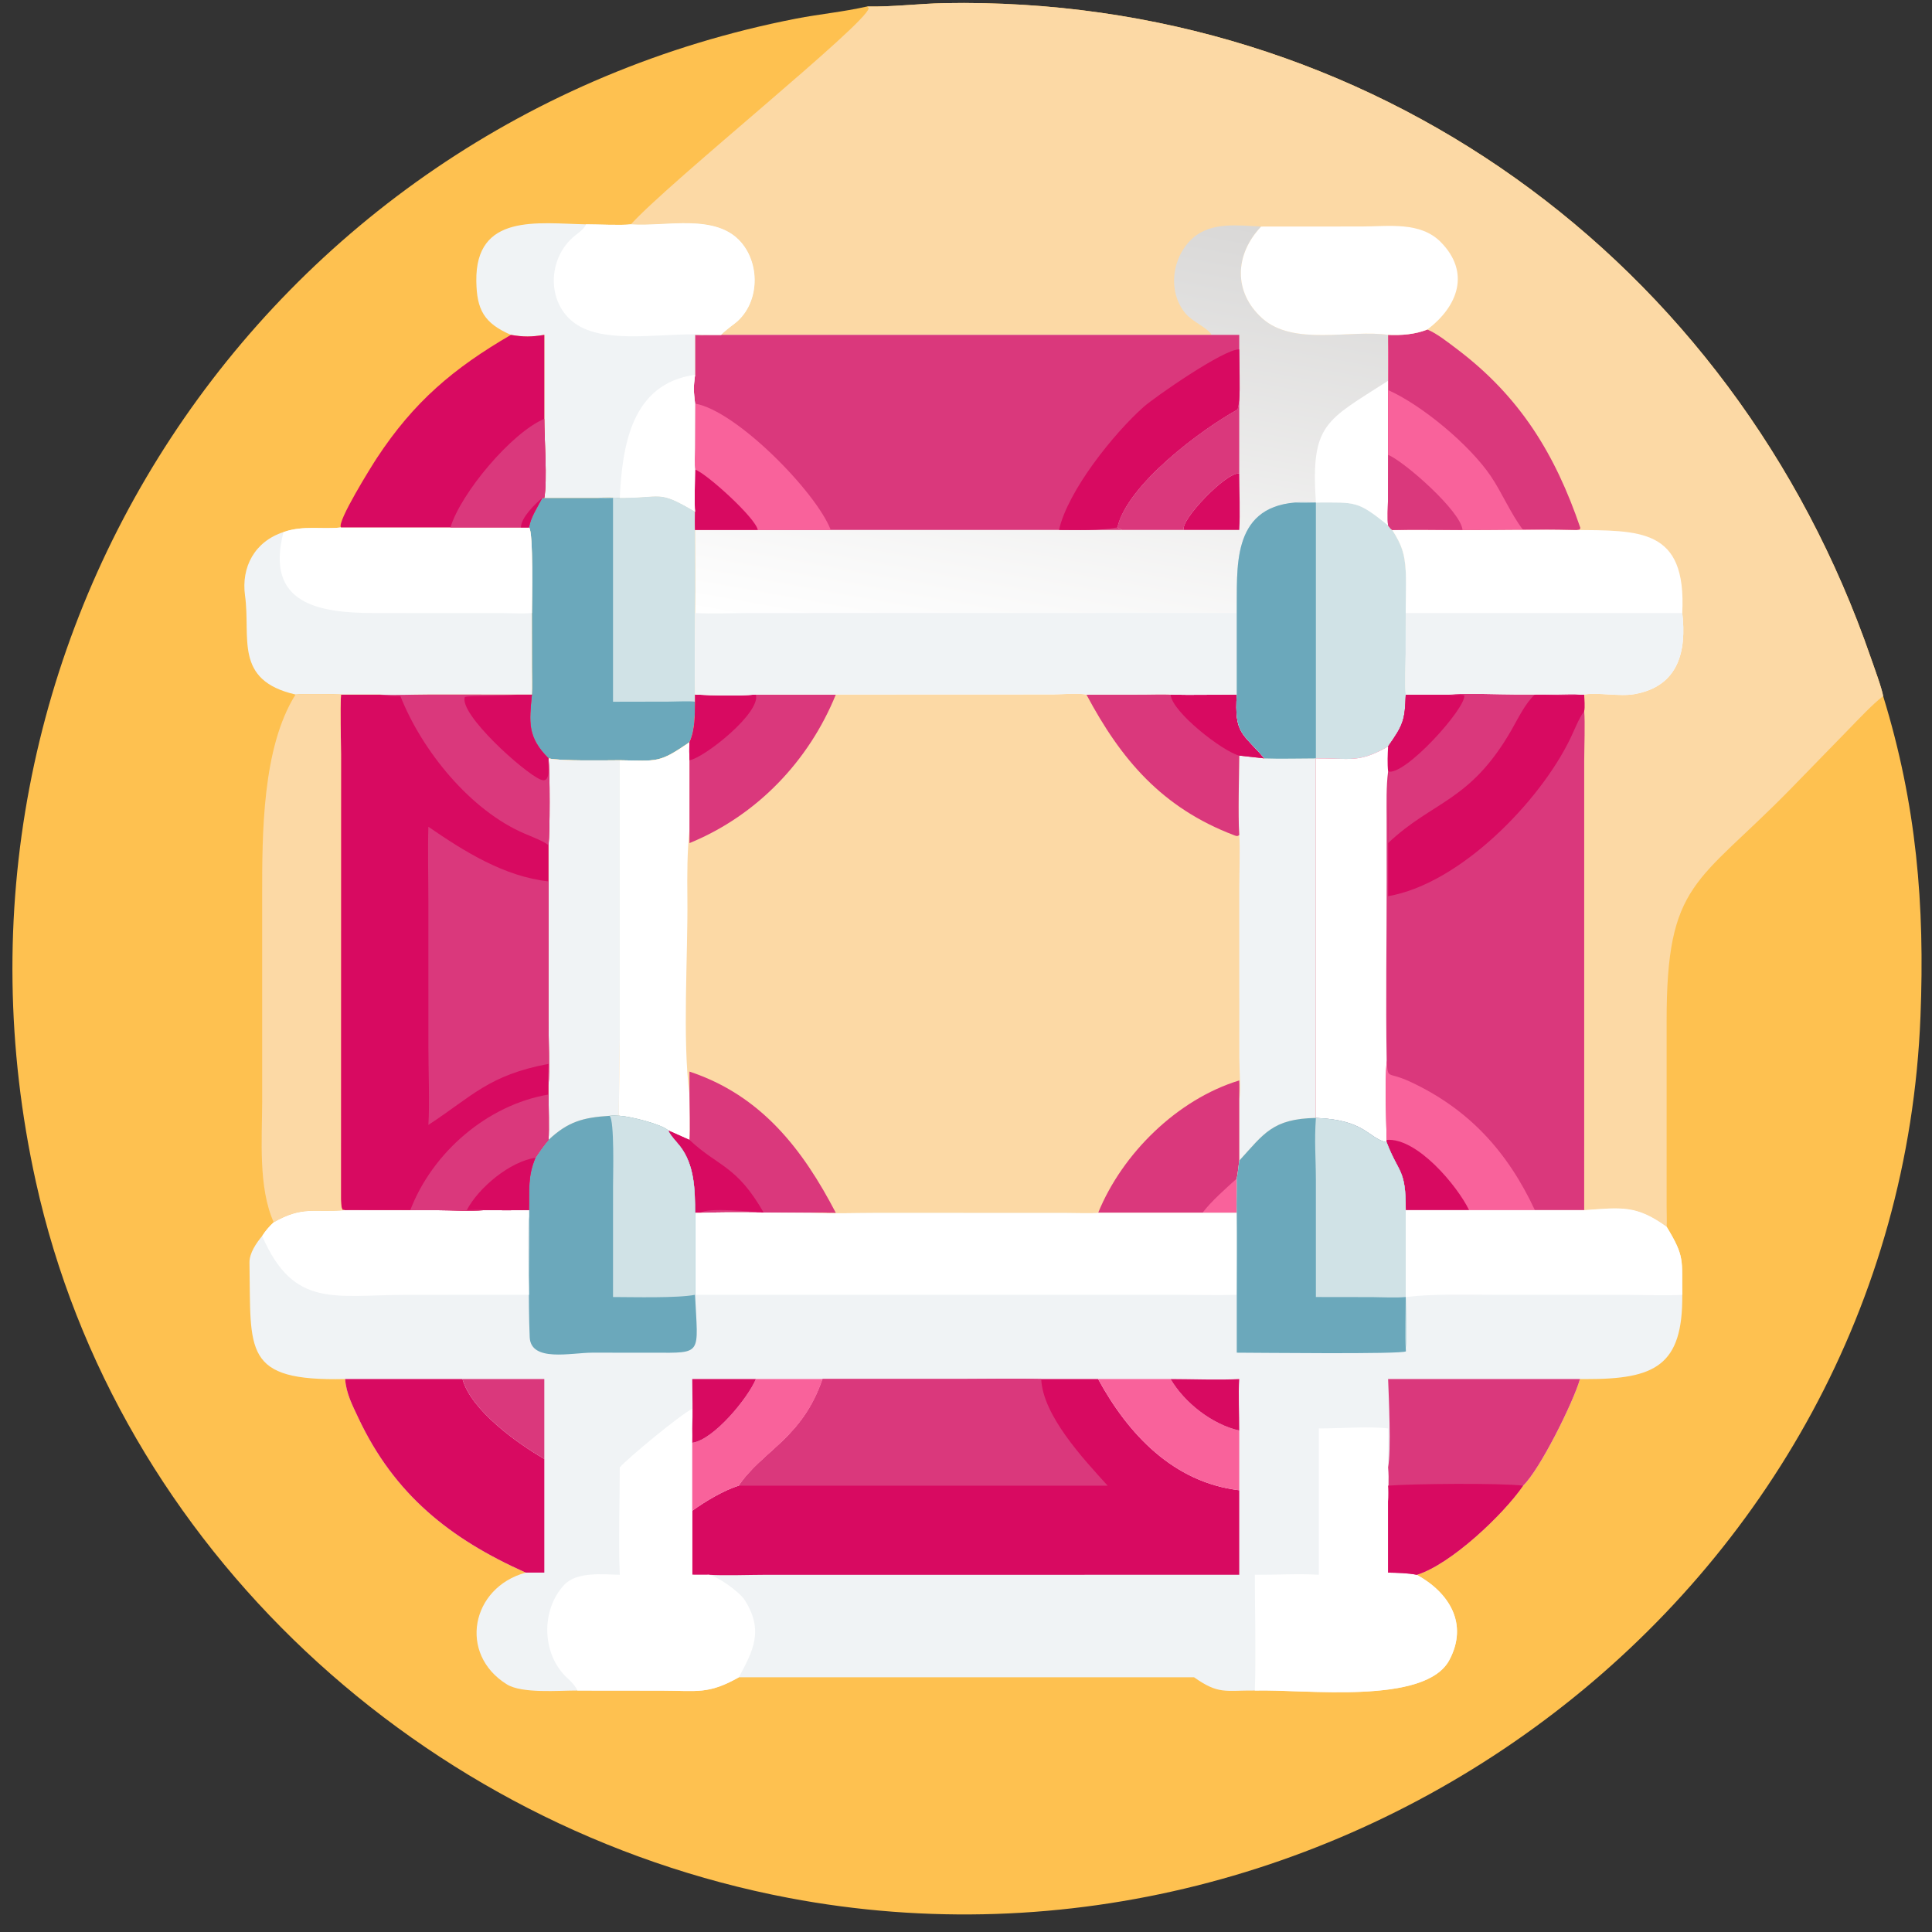 <?xml version="1.0" encoding="utf-8" ?><svg xmlns="http://www.w3.org/2000/svg" xmlns:xlink="http://www.w3.org/1999/xlink" width="1024" height="1024" viewBox="0 0 1024 1024"><rect x="0" y="0" width="1024" height="1024" fill="#333333" stroke="none"/><path fill="#FEC150" transform="scale(2 2)" d="M229.821 1.714C236.521 1.864 243.513 0.954 250.213 0.83C362.964 -1.255 459.371 68.859 495.763 174.24C496.499 176.37 498.808 182.635 499.056 184.484C507.909 213.227 510.124 239.795 508.946 269.382C502.929 421.981 356.257 530.885 209.047 502.976C112.187 484.612 30.963 410.268 9.516 313.237C-22.018 170.571 69.508 32.516 210.982 4.933C217.362 3.706 223.336 3.174 229.821 1.714Z"/><path fill="#6BA8BB" transform="scale(2 2)" d="M164.247 131.962C175.669 132.049 174.157 129.653 184.2 135.62C184.15 137.33 184.117 138.735 184.2 140.441C184.206 147.721 184.3 155.19 184.2 162.455C184.186 169.586 184.083 176.94 184.2 184.054L184.2 185.969C184.105 189.644 184.241 193.3 182.719 196.707C174.511 202.336 174.356 201.597 164.247 201.48C160.256 201.485 148.73 201.74 145.368 200.979C139.716 195.304 140.244 191.415 140.962 184.054C141.101 182.335 140.991 178.804 140.988 176.973L140.962 162.455C140.966 159.438 141.388 140.827 140.2 139.775C140.606 137.143 142.42 134.452 143.711 131.962L144.247 131.962L158.413 131.962C160.5 131.729 162.169 131.859 164.247 131.962Z"/><path fill="#D0E2E6" transform="scale(2 2)" d="M164.247 131.962C175.669 132.049 174.157 129.653 184.2 135.62C184.15 137.33 184.117 138.735 184.2 140.441C184.206 147.721 184.3 155.19 184.2 162.455C184.186 169.586 184.083 176.94 184.2 184.054L184.2 185.969C183.312 185.747 178.434 185.928 177.119 185.939L162.457 185.969L162.457 131.962C161.008 132.023 159.856 132.003 158.413 131.962C160.5 131.729 162.169 131.859 164.247 131.962Z"/><path fill="#FCD9A5" transform="scale(2 2)" d="M229.821 1.714C236.521 1.864 243.513 0.954 250.213 0.83C362.964 -1.255 459.371 68.859 495.763 174.24C496.499 176.37 498.808 182.635 499.056 184.484C496.298 186.547 492.308 190.844 489.791 193.41L474.266 209.35C449.721 234.381 441.633 233.668 441.67 270.669L441.671 319.801C441.671 321.022 441.771 324.03 441.678 325.111C433.637 319.309 429.81 319.984 419.826 320.703L406.76 320.703L389.33 320.703L372.54 320.703C372.577 309.616 370.69 311.131 367.485 302.74C362.405 301.582 361.943 296.788 348.724 296.266L348.724 296.266C337.236 296.485 334.979 300.407 328.414 307.594C328.232 308.984 328.039 311.012 327.755 312.33C327.858 315.356 327.634 318.527 327.755 321.433L318.651 321.433L291.015 321.433C289.671 321.602 284.093 321.461 282.492 321.457L232.344 321.439C226.781 321.45 220.318 321.661 214.873 321.433C205.786 321.436 194.406 321.095 185.561 321.433L184.2 321.433C184.207 315.346 184.067 308.691 180.183 303.711C179.347 302.639 177.44 300.673 177.112 299.585C175.385 297.936 167.067 295.853 164.247 295.705C163.27 295.646 162.519 295.552 161.552 295.705C154.487 296.14 150.502 297.258 145.368 302.085C145.589 299.144 145.382 293.216 145.368 290.059L145.368 287.549C145.699 284.033 145.361 274.401 145.357 270.423L145.368 233.581L145.368 223.983C145.748 220.661 145.751 204.383 145.368 200.979L145.368 200.979C148.73 201.74 160.256 201.485 164.247 201.48C174.356 201.597 174.511 202.336 182.719 196.707C184.241 193.3 184.105 189.644 184.2 185.969L184.2 184.054C184.083 176.94 184.186 169.586 184.2 162.455C184.3 155.19 184.206 147.721 184.2 140.441C184.117 138.735 184.15 137.33 184.2 135.62C183.982 133.713 184.186 126.617 184.2 124.417C184.043 123.616 184.152 119.712 184.16 118.703L184.2 106.961C183.81 103.558 183.746 102.73 184.2 99.328L184.2 88.746C185.582 88.812 186.492 88.801 187.856 88.746L191.11 88.746C191.666 88.088 193.675 86.512 194.502 85.907C201.187 80.945 201.699 70.359 196.422 64.225C189.768 56.49 176.66 60.059 167.441 59.471L167.191 59.453C177.655 47.945 229.541 6.368 230.223 2.179L229.821 1.714Z"/><path fill="#FCD9A5" transform="scale(2 2)" d="M202.426 184.054L279.175 184.023C281.82 183.993 285.426 183.661 287.907 184.054L302.963 184.038C304.383 184.035 309 183.918 310.218 184.054C315.544 184.257 322.318 184.058 327.755 184.054C327.125 194.539 329.156 194.077 335.088 200.979C339.239 201.135 344.479 200.98 348.724 200.979L348.724 200.979L348.724 296.266L348.724 296.266C337.236 296.485 334.979 300.407 328.414 307.594C328.232 308.984 328.039 311.012 327.755 312.33C327.858 315.356 327.634 318.527 327.755 321.433L318.651 321.433L291.015 321.433C289.671 321.602 284.093 321.461 282.492 321.457L232.344 321.439C226.781 321.45 220.318 321.661 214.873 321.433C205.786 321.436 194.406 321.095 185.561 321.433L184.2 321.433C184.207 315.346 184.067 308.691 180.183 303.711C179.347 302.639 177.44 300.673 177.112 299.585C175.385 297.936 167.067 295.853 164.247 295.705C163.27 295.646 162.519 295.552 161.552 295.705C154.487 296.14 150.502 297.258 145.368 302.085C145.589 299.144 145.382 293.216 145.368 290.059L145.368 287.549C145.699 284.033 145.361 274.401 145.357 270.423L145.368 233.581L145.368 223.983C145.748 220.661 145.751 204.383 145.368 200.979L145.368 200.979C148.73 201.74 160.256 201.485 164.247 201.48C174.356 201.597 174.511 202.336 182.719 196.707C184.241 193.3 184.105 189.644 184.2 185.969L184.2 184.054C189.18 184.32 195.328 184.501 200.316 184.054L202.426 184.054Z"/><path fill="#F0F3F5" transform="scale(2 2)" d="M328.414 200.244L335.088 200.979C339.239 201.135 344.479 200.98 348.724 200.979L348.724 200.979L348.724 296.266L348.724 296.266C337.236 296.485 334.979 300.407 328.414 307.594L328.414 291.331C328.899 289.469 328.43 282.849 328.427 280.44L328.411 235.676C328.413 232.072 328.679 224.51 328.414 221.297C328.065 215.726 328.373 206.106 328.414 200.244Z"/><path fill="#F0F3F5" transform="scale(2 2)" d="M145.368 200.979C148.73 201.74 160.256 201.485 164.247 201.48L164.247 275.391C164.247 277.648 163.945 295.385 164.005 295.515L164.247 295.705C163.27 295.646 162.519 295.552 161.552 295.705C154.487 296.14 150.502 297.258 145.368 302.085C145.589 299.144 145.382 293.216 145.368 290.059L145.368 287.549C145.699 284.033 145.361 274.401 145.357 270.423L145.368 233.581L145.368 223.983C145.748 220.661 145.751 204.383 145.368 200.979L145.368 200.979Z"/><path fill="white" transform="scale(2 2)" d="M182.719 196.707C182.637 198.422 182.663 199.763 182.719 201.48L182.719 219.869C182.093 225.956 182.101 231.838 182.163 237.946C182.322 253.555 180.804 275.237 182.719 290.059C182.729 293.394 182.928 298.933 182.719 302.085L177.112 299.585C175.385 297.936 167.067 295.853 164.247 295.705L164.005 295.515C163.945 295.385 164.247 277.648 164.247 275.391L164.247 201.48C174.356 201.597 174.511 202.336 182.719 196.707Z"/><path fill="#DA387C" transform="scale(2 2)" d="M327.755 184.054C327.125 194.539 329.156 194.077 335.088 200.979L328.414 200.244C328.373 206.106 328.065 215.726 328.414 221.297C327.919 221.681 327.706 221.593 327.095 221.361C308.028 214.131 297.107 201.354 287.907 184.054L302.963 184.038C304.383 184.035 309 183.918 310.218 184.054C315.544 184.257 322.318 184.058 327.755 184.054Z"/><path fill="#D80A61" transform="scale(2 2)" d="M327.755 184.054C327.125 194.539 329.156 194.077 335.088 200.979L328.414 200.244C324.137 199.225 310.523 188.668 310.218 184.054C315.544 184.257 322.318 184.058 327.755 184.054Z"/><path fill="#DA387C" transform="scale(2 2)" d="M202.426 184.054C208.698 184.164 215.217 184.069 221.508 184.054C214.376 201.638 200.64 216.012 183.026 223.304L182.719 223.429L182.719 219.869L182.719 201.48C182.663 199.763 182.637 198.422 182.719 196.707C184.241 193.3 184.105 189.644 184.2 185.969L184.2 184.054C189.18 184.32 195.328 184.501 200.316 184.054L202.426 184.054Z"/><path fill="#D80A61" transform="scale(2 2)" d="M184.2 184.054C189.18 184.32 195.328 184.501 200.316 184.054C201.684 188.877 186.788 200.737 182.719 201.48C182.663 199.763 182.637 198.422 182.719 196.707C184.241 193.3 184.105 189.644 184.2 185.969L184.2 184.054Z"/><path fill="#DA387C" transform="scale(2 2)" d="M182.719 283.982C201.747 290.28 212.767 304.624 221.508 321.433C219.134 321.354 217.265 321.313 214.873 321.433C205.786 321.436 194.406 321.095 185.561 321.433L184.2 321.433C184.207 315.346 184.067 308.691 180.183 303.711C179.347 302.639 177.44 300.673 177.112 299.585L182.719 302.085C182.928 298.933 182.729 293.394 182.719 290.059L182.719 283.982Z"/><path fill="#D80A61" transform="scale(2 2)" d="M177.112 299.585L182.719 302.085C190.405 309.293 195.202 308.76 202.426 321.433C199.503 321.119 187.494 319.902 185.561 321.433L184.2 321.433C184.207 315.346 184.067 308.691 180.183 303.711C179.347 302.639 177.44 300.673 177.112 299.585Z"/><path fill="#DA387C" transform="scale(2 2)" d="M291.015 321.433C297.407 305.689 312.041 291.319 328.414 286.328C328.492 287.804 328.423 289.813 328.414 291.331L328.414 307.594C328.232 308.984 328.039 311.012 327.755 312.33C327.858 315.356 327.634 318.527 327.755 321.433L318.651 321.433L291.015 321.433Z"/><path fill="#F9629B" transform="scale(2 2)" d="M318.651 321.433C320.863 318.465 324.931 314.877 327.755 312.33C327.858 315.356 327.634 318.527 327.755 321.433L318.651 321.433Z"/><defs><linearGradient id="gradient_0" gradientUnits="userSpaceOnUse" x1="288.254" y1="52.132" x2="265.788" y2="176.665"><stop offset="0" stop-color="#D9D8D7"/><stop offset="1" stop-color="white"/></linearGradient></defs><path fill="url(#gradient_0)" transform="scale(2 2)" d="M321.108 88.746C320.027 86.851 315.928 85.236 314.134 83.031C309.294 77.195 310.584 67.898 316.21 63.008C321.084 58.772 328.124 59.742 334.223 60.041C327.221 67.408 326.802 77.373 334.45 84.308C342.765 91.849 357.993 87.246 367.863 88.746L367.863 90.679C367.828 94.091 367.847 97.492 367.863 100.904L367.863 120.542L367.83 132.513C367.813 134.078 367.647 137.847 367.863 139.228C368.227 139.707 368.469 140.152 368.952 140.441C371.512 144.459 372.258 146.707 372.54 151.407L372.522 173.414C372.518 176.173 372.335 181.516 372.54 184.054C372.345 190.968 371.822 192.185 367.863 197.812C360.026 202.344 357.596 200.88 348.724 200.979L348.724 200.979C344.479 200.98 339.239 201.135 335.088 200.979C329.156 194.077 327.125 194.539 327.755 184.054C322.318 184.058 315.544 184.257 310.218 184.054C309 183.918 304.383 184.035 302.963 184.038L287.907 184.054C285.426 183.661 281.82 183.993 279.175 184.023L202.426 184.054L200.316 184.054C195.328 184.501 189.18 184.32 184.2 184.054C184.083 176.94 184.186 169.586 184.2 162.455C184.3 155.19 184.206 147.721 184.2 140.441C184.117 138.735 184.15 137.33 184.2 135.62C183.982 133.713 184.186 126.617 184.2 124.417C184.043 123.616 184.152 119.712 184.16 118.703L184.2 106.961C183.81 103.558 183.746 102.73 184.2 99.328L184.2 88.746C185.582 88.812 186.492 88.801 187.856 88.746L191.11 88.746L321.108 88.746Z"/><path fill="#DA387C" transform="scale(2 2)" d="M191.11 88.746L321.108 88.746L328.414 88.746L328.414 92.604C328.419 95.998 328.656 103.021 328.414 106.11C328.288 107.106 328.231 107.546 327.968 108.506C318.359 113.799 298.699 128.409 296.11 139.775L297.383 140.441L220.154 140.441L200.823 140.441L184.2 140.441C184.117 138.735 184.15 137.33 184.2 135.62C183.982 133.713 184.186 126.617 184.2 124.417C184.043 123.616 184.152 119.712 184.16 118.703L184.2 106.961C183.81 103.558 183.746 102.73 184.2 99.328L184.2 88.746C185.582 88.812 186.492 88.801 187.856 88.746L191.11 88.746Z"/><path fill="#D80A61" transform="scale(2 2)" d="M328.414 92.604C328.419 95.998 328.656 103.021 328.414 106.11C328.288 107.106 328.231 107.546 327.968 108.506C318.359 113.799 298.699 128.409 296.11 139.775C291.439 140.696 285.498 140.443 280.642 140.441C283.036 129.973 295.138 114.899 303.089 107.824C305.925 105.298 324.567 92.32 328.414 92.604Z"/><path fill="#F9629B" transform="scale(2 2)" d="M184.2 106.961C195.167 108.813 216.354 130.467 220.154 140.441L200.823 140.441L184.2 140.441C184.117 138.735 184.15 137.33 184.2 135.62C183.982 133.713 184.186 126.617 184.2 124.417C184.043 123.616 184.152 119.712 184.16 118.703L184.2 106.961Z"/><path fill="#D80A61" transform="scale(2 2)" d="M184.2 124.417C187.36 125.563 200.275 137.292 200.823 140.441L184.2 140.441C184.117 138.735 184.15 137.33 184.2 135.62C183.982 133.713 184.186 126.617 184.2 124.417Z"/><path fill="#F0F3F5" transform="scale(2 2)" d="M184.2 162.455C188.358 162.714 194.152 162.461 198.535 162.459L327.755 162.455L327.755 184.054C322.318 184.058 315.544 184.257 310.218 184.054C309 183.918 304.383 184.035 302.963 184.038L287.907 184.054C285.426 183.661 281.82 183.993 279.175 184.023L202.426 184.054L200.316 184.054C195.328 184.501 189.18 184.32 184.2 184.054C184.083 176.94 184.186 169.586 184.2 162.455Z"/><path fill="#D0E2E6" transform="scale(2 2)" d="M343.237 133.171C344.704 132.812 347.178 133.071 348.724 133.171C359.395 133.175 359.624 132.612 367.863 139.228C368.227 139.707 368.469 140.152 368.952 140.441C371.512 144.459 372.258 146.707 372.54 151.407L372.522 173.414C372.518 176.173 372.335 181.516 372.54 184.054C372.345 190.968 371.822 192.185 367.863 197.812C360.026 202.344 357.596 200.88 348.724 200.979L348.724 200.979C344.479 200.98 339.239 201.135 335.088 200.979C329.156 194.077 327.125 194.539 327.755 184.054L327.755 162.455C327.923 150.906 326.099 134.566 343.237 133.171Z"/><path fill="#6BA8BB" transform="scale(2 2)" d="M327.755 162.455C327.923 150.906 326.099 134.566 343.237 133.171C345.136 133.251 346.823 133.215 348.724 133.171L348.724 200.979C344.479 200.98 339.239 201.135 335.088 200.979C329.156 194.077 327.125 194.539 327.755 184.054L327.755 162.455Z"/><path fill="white" transform="scale(2 2)" d="M348.724 133.171C347.32 112.236 351.334 111.541 367.863 100.904L367.863 120.542L367.83 132.513C367.813 134.078 367.647 137.847 367.863 139.228C359.624 132.612 359.395 133.175 348.724 133.171Z"/><path fill="#DA387C" transform="scale(2 2)" d="M296.11 139.775C298.699 128.409 318.359 113.799 327.968 108.506C328.231 107.546 328.288 107.106 328.414 106.11L328.414 125.491C325.002 124.969 312.483 138.145 313.777 140.441L297.383 140.441L296.11 139.775Z"/><path fill="#D80A61" transform="scale(2 2)" d="M313.777 140.441C312.483 138.145 325.002 124.969 328.414 125.491C328.428 129.905 328.677 136.26 328.414 140.441L313.777 140.441Z"/><path fill="#DA387C" transform="scale(2 2)" d="M372.54 184.054L384.062 184.054C387.964 183.667 397.509 184.053 401.907 184.05L412.967 184.029C414.456 184.021 417.337 183.9 418.709 184.054L419.826 184.054C419.86 185.101 420.002 187.552 419.826 188.445C420.1 191.436 419.835 198.238 419.831 201.632L419.826 320.703L406.76 320.703L389.33 320.703L372.54 320.703C372.577 309.616 370.69 311.131 367.485 302.74C362.405 301.582 361.943 296.788 348.724 296.266L348.724 200.979C357.596 200.88 360.026 202.344 367.863 197.812C371.822 192.185 372.345 190.968 372.54 184.054Z"/><path fill="#D80A61" transform="scale(2 2)" d="M372.54 184.054L384.062 184.054C387.964 183.667 397.509 184.053 401.907 184.05L412.967 184.029C414.456 184.021 417.337 183.9 418.709 184.054L419.826 184.054C419.86 185.101 420.002 187.552 419.826 188.445C418.386 190.424 417.244 193.444 416.146 195.72C408.117 212.365 386.938 234.232 367.863 237.493L367.863 223.429C367.847 218.74 368.237 208.56 367.863 204.46C367.623 202.376 367.729 199.894 367.863 197.812C371.822 192.185 372.345 190.968 372.54 184.054Z"/><path fill="#DA387C" transform="scale(2 2)" d="M372.54 184.054L384.062 184.054C387.964 183.667 397.509 184.053 401.907 184.05L412.967 184.029C414.456 184.021 417.337 183.9 418.709 184.054C414.389 184.471 410.968 184.086 406.76 184.054C404.192 186.406 402.298 190.426 400.578 193.423C389.585 212.576 379.721 212.17 367.863 223.429C367.847 218.74 368.237 208.56 367.863 204.46C367.623 202.376 367.729 199.894 367.863 197.812C371.822 192.185 372.345 190.968 372.54 184.054Z"/><path fill="#D80A61" transform="scale(2 2)" d="M372.54 184.054L384.062 184.054C385.173 184.513 386.749 183.861 388.062 184.285C388.472 187.721 372.337 205.665 367.863 204.46C367.623 202.376 367.729 199.894 367.863 197.812C371.822 192.185 372.345 190.968 372.54 184.054Z"/><path fill="white" transform="scale(2 2)" d="M367.863 197.812C367.729 199.894 367.623 202.376 367.863 204.46C367.336 208.265 367.467 213.029 367.472 216.958L367.485 233.126C367.497 248.813 367.21 265.371 367.485 280.988C366.983 287.824 367.312 295.222 367.485 302.085L367.485 302.74C362.405 301.582 361.943 296.788 348.724 296.266L348.724 200.979C357.596 200.88 360.026 202.344 367.863 197.812Z"/><path fill="#F9629B" transform="scale(2 2)" d="M367.485 280.988C367.888 286.361 367.442 283.761 373.655 286.644C389.288 293.899 399.553 305.26 406.76 320.703L389.33 320.703L372.54 320.703C372.577 309.616 370.69 311.131 367.485 302.74L367.485 302.085C367.312 295.222 366.983 287.824 367.485 280.988Z"/><path fill="#D80A61" transform="scale(2 2)" d="M367.485 302.085C375.536 301.451 386.185 314.227 389.33 320.703L372.54 320.703C372.577 309.616 370.69 311.131 367.485 302.74L367.485 302.085Z"/><path fill="white" transform="scale(2 2)" d="M387.582 140.441C396.888 140.44 407.534 140.209 416.748 140.441C434.66 140.616 446.961 139.851 445.818 162.455C446.996 172.533 444.874 181.887 433.132 183.955C429.169 184.653 423.621 183.443 419.826 184.054L418.709 184.054C417.337 183.9 414.456 184.021 412.967 184.029L401.907 184.05C397.509 184.053 387.964 183.667 384.062 184.054L372.54 184.054C372.335 181.516 372.518 176.173 372.522 173.414L372.54 151.407C372.258 146.707 371.512 144.459 368.952 140.441C374.851 140.271 381.615 140.437 387.582 140.441Z"/><path fill="#F0F3F5" transform="scale(2 2)" d="M372.54 151.407C372.923 153.301 372.498 159.816 372.54 162.455L445.818 162.455C446.996 172.533 444.874 181.887 433.132 183.955C429.169 184.653 423.621 183.443 419.826 184.054L418.709 184.054C417.337 183.9 414.456 184.021 412.967 184.029L401.907 184.05C397.509 184.053 387.964 183.667 384.062 184.054L372.54 184.054C372.335 181.516 372.518 176.173 372.522 173.414L372.54 151.407Z"/><path fill="#DA387C" transform="scale(2 2)" d="M378.263 87.328C380.81 88.379 383.689 90.685 385.924 92.365C402.812 105.06 412.149 120.348 418.823 139.936L418.594 140.335C417.722 140.5 417.609 140.471 416.748 140.441L416.748 140.441C407.534 140.209 396.888 140.44 387.582 140.441C381.615 140.437 374.851 140.271 368.952 140.441C368.469 140.152 368.227 139.707 367.863 139.228C367.647 137.847 367.813 134.078 367.83 132.513L367.863 120.542L367.863 100.904C367.847 97.492 367.828 94.091 367.863 90.679L367.863 88.746C371.359 88.898 374.994 88.638 378.263 87.328Z"/><path fill="#F9629B" transform="scale(2 2)" d="M367.863 90.679C368.182 93.197 367.922 100.516 367.863 103.368C376.872 107.387 389.457 117.887 395.065 126.163C398.07 130.596 400.373 136.192 403.641 140.441C405.187 140.433 415.714 140.248 416.748 140.441L416.748 140.441C407.534 140.209 396.888 140.44 387.582 140.441C381.615 140.437 374.851 140.271 368.952 140.441C368.469 140.152 368.227 139.707 367.863 139.228C367.647 137.847 367.813 134.078 367.83 132.513L367.863 120.542L367.863 100.904C367.847 97.492 367.828 94.091 367.863 90.679Z"/><path fill="#DA387C" transform="scale(2 2)" d="M367.863 120.542C372.104 122.245 387.18 135.499 387.582 140.441C381.615 140.437 374.851 140.271 368.952 140.441C368.469 140.152 368.227 139.707 367.863 139.228C367.647 137.847 367.813 134.078 367.83 132.513L367.863 120.542Z"/><path fill="white" transform="scale(2 2)" d="M334.223 60.041L360.842 60.023C367.962 60.023 376.389 58.642 381.828 64.161C389.68 72.13 386.468 81.132 378.263 87.328C374.994 88.638 371.359 88.898 367.863 88.746C357.993 87.246 342.765 91.849 334.45 84.308C326.802 77.373 327.221 67.408 334.223 60.041Z"/><path fill="#F0F3F5" transform="scale(2 2)" d="M161.552 295.705C162.519 295.552 163.27 295.646 164.247 295.705C167.067 295.853 175.385 297.936 177.112 299.585C177.44 300.673 179.347 302.639 180.183 303.711C184.067 308.691 184.207 315.346 184.2 321.433L185.561 321.433C194.406 321.095 205.786 321.436 214.873 321.433C220.318 321.661 226.781 321.45 232.344 321.439L282.492 321.457C284.093 321.461 289.671 321.602 291.015 321.433L318.651 321.433L327.755 321.433C327.634 318.527 327.858 315.356 327.755 312.33C328.039 311.012 328.232 308.984 328.414 307.594C334.979 300.407 337.236 296.485 348.724 296.266L348.724 296.266C361.943 296.788 362.405 301.582 367.485 302.74C370.69 311.131 372.577 309.616 372.54 320.703L389.33 320.703L406.76 320.703L419.826 320.703C429.81 319.984 433.637 319.309 441.678 325.111C446.563 333.148 445.675 333.854 445.818 343.136C446.003 362.013 438.49 365.509 420.326 365.474L418.709 365.464C416.934 371.649 408.055 389.52 403.641 393.716C398.285 401.476 384.4 414.591 375.446 417.332C384.077 422.066 389.188 430.328 384.102 439.913C377.71 451.96 345.759 447.623 332.546 448.01C324.617 447.949 322.991 449.114 316.448 444.504L195.803 444.504C187.677 449.094 184.737 448.047 175.43 448.034L153.013 448.01C147.997 447.99 138.333 448.875 134.29 446.354C121.394 438.314 124.839 420.715 139.327 416.758C119.171 407.765 104.487 396.006 94.97 375.772C93.379 372.39 91.739 369.267 91.465 365.464C64.192 366.07 66.529 358.133 66.114 334.597C66.07 332.112 67.927 329.4 69.482 327.549C70.393 326.112 71.32 325.074 72.536 323.91C80.3 319.504 83.094 321.407 91.465 320.703L115.799 320.712C119.786 320.721 124.429 321.092 128.272 320.703C132.241 320.757 136.229 320.719 140.2 320.703C140.336 315.289 139.815 311.837 141.906 306.828C143.142 304.922 143.923 303.834 145.368 302.085C150.502 297.258 154.487 296.14 161.552 295.705Z"/><path fill="#D80A61" transform="scale(2 2)" d="M275.936 365.464L291.015 365.464C299.018 380.144 311.015 392.865 328.414 394.931L328.414 417.332L202.909 417.34C198.864 417.345 191.736 417.588 187.856 417.332C186.399 417.367 184.914 417.341 183.455 417.332L183.455 400.373C186.753 397.955 191.92 394.878 195.803 393.716C202.134 384.393 212.592 381.255 217.996 365.464L255.601 365.456C262.241 365.449 269.325 365.315 275.936 365.464Z"/><path fill="#DA387C" transform="scale(2 2)" d="M217.996 365.464L255.601 365.456C262.241 365.449 269.325 365.315 275.936 365.464C276.35 375.115 287.11 386.638 293.544 393.716L195.803 393.716C202.134 384.393 212.592 381.255 217.996 365.464Z"/><path fill="white" transform="scale(2 2)" d="M185.561 321.433C194.406 321.095 205.786 321.436 214.873 321.433C220.318 321.661 226.781 321.45 232.344 321.439L282.492 321.457C284.093 321.461 289.671 321.602 291.015 321.433L318.651 321.433L327.755 321.433C327.831 328.635 327.766 335.926 327.755 343.136C323.013 343.291 317.296 343.141 312.484 343.141L184.2 343.136L184.2 321.433L185.561 321.433Z"/><path fill="#6BA8BB" transform="scale(2 2)" d="M348.724 296.266C361.943 296.788 362.405 301.582 367.485 302.74C370.69 311.131 372.577 309.616 372.54 320.703L372.54 343.727C372.556 346.457 372.804 354.845 372.54 357.131L372.581 358.121C371.548 358.944 332.841 358.473 327.755 358.473L327.755 343.136C327.766 335.926 327.831 328.635 327.755 321.433C327.634 318.527 327.858 315.356 327.755 312.33C328.039 311.012 328.232 308.984 328.414 307.594C334.979 300.407 337.236 296.485 348.724 296.266L348.724 296.266Z"/><path fill="#D0E2E6" transform="scale(2 2)" d="M348.724 296.266C361.943 296.788 362.405 301.582 367.485 302.74C370.69 311.131 372.577 309.616 372.54 320.703L372.54 343.727C372.556 346.457 372.804 354.845 372.54 357.131C372.313 355.399 372.53 346.156 372.54 343.727C369.587 343.971 366.715 343.77 363.75 343.749L348.724 343.727L348.722 312.675C348.703 306.321 348.286 302.817 348.724 296.266L348.724 296.266Z"/><path fill="#6BA8BB" transform="scale(2 2)" d="M161.552 295.705C162.519 295.552 163.27 295.646 164.247 295.705C167.067 295.853 175.385 297.936 177.112 299.585C177.44 300.673 179.347 302.639 180.183 303.711C184.067 308.691 184.207 315.346 184.2 321.433L184.2 343.136L184.2 343.136C184.941 359.12 186.371 358.525 173.213 358.483L156.986 358.471C151.391 358.474 140.658 361.076 140.377 354.36C139.933 343.776 140.302 332.951 140.2 322.365L140.2 320.703C140.336 315.289 139.815 311.837 141.906 306.828C143.142 304.922 143.923 303.834 145.368 302.085C150.502 297.258 154.487 296.14 161.552 295.705Z"/><path fill="#D0E2E6" transform="scale(2 2)" d="M161.552 295.705C162.519 295.552 163.27 295.646 164.247 295.705C167.067 295.853 175.385 297.936 177.112 299.585C177.44 300.673 179.347 302.639 180.183 303.711C184.067 308.691 184.207 315.346 184.2 321.433L184.2 343.136L184.2 343.136C179.505 344.051 167.827 343.741 162.457 343.727L162.463 314.407C162.463 311.702 162.877 296.823 161.552 295.705Z"/><path fill="white" transform="scale(2 2)" d="M349.504 378.561C354.822 378.573 363.133 377.923 367.863 378.561C367.875 381.962 367.704 385.485 367.863 388.867C368.168 392.298 367.857 394.596 367.863 397.9L367.863 416.758C370.299 416.807 373.062 416.854 375.446 417.332C384.077 422.066 389.188 430.328 384.102 439.913C377.71 451.96 345.759 447.623 332.546 448.01C332.867 438.486 332.55 427.007 332.546 417.332C337.902 417.368 344.33 416.999 349.504 417.332L349.504 378.561Z"/><path fill="white" transform="scale(2 2)" d="M164.247 388.867C166.322 386.452 180.644 374.61 183.455 373.37C183.389 375.079 183.256 376.869 183.455 378.561C183.463 379.769 183.506 381.157 183.455 382.35L183.455 400.373L183.455 417.332C184.914 417.341 186.399 417.367 187.856 417.332C190.122 417.708 195.929 421.835 197.292 423.94C202.589 432.119 199.482 437.602 195.803 444.504C187.677 449.094 184.737 448.047 175.43 448.034L153.013 448.01C152.545 446.876 151.395 445.649 150.455 444.804C143.56 438.606 143.236 426.717 149.521 420.007C152.847 416.456 159.684 417.229 164.247 417.332C163.877 408.89 164.24 397.523 164.247 388.867Z"/><path fill="#DA387C" transform="scale(2 2)" d="M367.863 365.464L418.709 365.464C416.934 371.649 408.055 389.52 403.641 393.716C398.285 401.476 384.4 414.591 375.446 417.332C373.062 416.854 370.299 416.807 367.863 416.758L367.863 397.9C367.857 394.596 368.168 392.298 367.863 388.867C368.684 384.38 368.051 370.214 367.863 365.464Z"/><path fill="#D80A61" transform="scale(2 2)" d="M367.863 393.716C374.007 393.208 397.546 392.975 403.641 393.716C398.285 401.476 384.4 414.591 375.446 417.332C373.062 416.854 370.299 416.807 367.863 416.758L367.863 397.9C368.223 396.637 367.984 395.041 367.863 393.716Z"/><path fill="white" transform="scale(2 2)" d="M419.826 320.703C429.81 319.984 433.637 319.309 441.678 325.111C446.563 333.148 445.675 333.854 445.818 343.136C442.606 343.407 434.507 343.147 430.885 343.145L395.895 343.133C388.365 343.131 379.923 342.84 372.54 343.727L372.54 320.703L389.33 320.703L406.76 320.703L419.826 320.703Z"/><path fill="#D80A61" transform="scale(2 2)" d="M91.465 365.464L122.563 365.464C124.835 373.794 137.325 382.649 144.247 386.63L144.247 416.758L139.327 416.758C119.171 407.765 104.487 396.006 94.97 375.772C93.379 372.39 91.739 369.267 91.465 365.464Z"/><path fill="white" transform="scale(2 2)" d="M128.272 320.703C132.241 320.757 136.229 320.719 140.2 320.703L140.2 322.365C139.431 327.3 140.201 337.746 140.2 343.136L107.93 343.146C88.778 343.141 77.864 346.933 69.482 327.549C70.393 326.112 71.32 325.074 72.536 323.91C80.3 319.504 83.094 321.407 91.465 320.703L115.799 320.712C119.786 320.721 124.429 321.092 128.272 320.703Z"/><path fill="#F9629B" transform="scale(2 2)" d="M291.015 365.464L310.218 365.464C313.926 371.779 321.241 377.478 328.414 379.114L328.414 394.931C311.015 392.865 299.018 380.144 291.015 365.464Z"/><path fill="#F9629B" transform="scale(2 2)" d="M200.316 365.464L217.996 365.464C212.592 381.255 202.134 384.393 195.803 393.716C191.92 394.878 186.753 397.955 183.455 400.373L183.455 382.35C189.165 381.576 198.261 370.434 200.316 365.464Z"/><path fill="#DA387C" transform="scale(2 2)" d="M122.563 365.464L144.247 365.464L144.247 386.63C137.325 382.649 124.835 373.794 122.563 365.464Z"/><path fill="#D80A61" transform="scale(2 2)" d="M183.455 365.464L200.316 365.464C198.261 370.434 189.165 381.576 183.455 382.35C183.506 381.157 183.463 379.769 183.455 378.561C183.626 374.617 183.463 369.5 183.455 365.464Z"/><path fill="#D80A61" transform="scale(2 2)" d="M310.218 365.464C315.317 365.471 323.528 365.753 328.414 365.464C328.128 369.169 328.44 375.157 328.414 379.114C321.241 377.478 313.926 371.779 310.218 365.464Z"/><path fill="#D80A61" transform="scale(2 2)" d="M100.366 184.054C104.826 184.286 108.846 184.066 113.284 184.053L137.082 184.054L140.962 184.054C140.244 191.415 139.716 195.304 145.368 200.979L145.368 200.979C145.751 204.383 145.748 220.661 145.368 223.983L145.368 233.581L145.357 270.423C145.361 274.401 145.699 284.033 145.368 287.549L145.368 290.059C145.382 293.216 145.589 299.144 145.368 302.085C143.923 303.834 143.142 304.922 141.906 306.828C139.815 311.837 140.336 315.289 140.2 320.703C136.229 320.719 132.241 320.757 128.272 320.703C124.429 321.092 119.786 320.721 115.799 320.712L91.465 320.703L91.465 320.703L90.761 320.621C90.336 319.884 90.35 318.018 90.352 317.105L90.372 199.848C90.368 195.023 90.076 188.637 90.373 184.054L100.366 184.054Z"/><path fill="#DA387C" transform="scale(2 2)" d="M113.526 219.101C122.993 225.623 133.616 232.295 145.368 233.581L145.357 270.423C145.361 274.401 145.699 284.033 145.368 287.549C145.136 285.871 145.298 283.675 145.368 281.94C129.503 284.913 125.181 290.496 113.526 298.117C113.882 292.682 113.532 283.367 113.529 277.547L113.525 238.858C113.524 232.519 113.335 225.355 113.526 219.101Z"/><path fill="#DA387C" transform="scale(2 2)" d="M100.366 184.054C104.826 184.286 108.846 184.066 113.284 184.053L137.082 184.054L140.962 184.054C140.244 191.415 139.716 195.304 145.368 200.979L145.368 200.979C145.751 204.383 145.748 220.661 145.368 223.983C143.96 222.876 140.858 221.701 139.08 220.945C124.722 214.836 111.836 198.99 106.116 184.484C104.332 184.507 102.103 184.421 100.366 184.054Z"/><path fill="#D80A61" transform="scale(2 2)" d="M137.082 184.054L140.962 184.054C140.244 191.415 139.716 195.304 145.368 200.979L145.368 200.979C145.074 202.596 146.267 207.869 143.195 206.565C138.793 204.695 121.617 189.245 123.183 184.719C124.51 184.261 133.714 184.569 136.803 184.099L137.082 184.054Z"/><path fill="#DA387C" transform="scale(2 2)" d="M145.368 290.059C145.382 293.216 145.589 299.144 145.368 302.085C143.923 303.834 143.142 304.922 141.906 306.828C139.815 311.837 140.336 315.289 140.2 320.703C136.229 320.719 132.241 320.757 128.272 320.703C124.429 321.092 119.786 320.721 115.799 320.712L91.465 320.703L91.465 320.703C92.483 320.562 95.92 320.662 97.087 320.668L108.727 320.703C114.578 305.416 129.142 292.805 145.368 290.059Z"/><path fill="#D80A61" transform="scale(2 2)" d="M123.699 320.703C126.838 314.709 135.176 307.787 141.906 306.828C139.815 311.837 140.336 315.289 140.2 320.703C136.229 320.719 132.241 320.757 128.272 320.703C127.311 320.585 124.796 320.683 123.699 320.703Z"/><path fill="#F0F3F5" transform="scale(2 2)" d="M167.191 59.453L167.441 59.471C176.66 60.059 189.768 56.49 196.422 64.225C201.699 70.359 201.187 80.945 194.502 85.907C193.675 86.512 191.666 88.088 191.11 88.746L187.856 88.746C186.492 88.801 185.582 88.812 184.2 88.746L184.2 99.328C183.746 102.73 183.81 103.558 184.2 106.961L184.16 118.703C184.152 119.712 184.043 123.616 184.2 124.417C184.186 126.617 183.982 133.713 184.2 135.62C174.157 129.653 175.669 132.049 164.247 131.962C162.169 131.859 160.5 131.729 158.413 131.962L144.247 131.962C145.086 127.224 144.244 116.364 144.247 110.994L144.247 88.746C140.789 89.296 138.825 89.319 135.396 88.746C128.259 85.626 126.339 82.099 126.23 74.508C125.97 56.435 142.569 59.204 155.298 59.453C158.31 59.45 164.677 59.766 167.191 59.453Z"/><path fill="white" transform="scale(2 2)" d="M167.191 59.453L167.441 59.471C176.66 60.059 189.768 56.49 196.422 64.225C201.699 70.359 201.187 80.945 194.502 85.907C193.675 86.512 191.666 88.088 191.11 88.746L187.856 88.746C177.795 87.907 163.583 91.024 154.742 87.053C144.679 82.532 144.334 68.672 152.577 62.277C153.53 61.537 154.898 60.529 155.298 59.453C158.31 59.45 164.677 59.766 167.191 59.453Z"/><path fill="white" transform="scale(2 2)" d="M184.2 99.328C183.746 102.73 183.81 103.558 184.2 106.961L184.16 118.703C184.152 119.712 184.043 123.616 184.2 124.417C184.186 126.617 183.982 133.713 184.2 135.62C174.157 129.653 175.669 132.049 164.247 131.962C164.91 118.408 167.203 101.651 184.2 99.328Z"/><path fill="#F0F3F5" transform="scale(2 2)" d="M119.373 139.775L138.047 139.775L140.2 139.775C141.388 140.827 140.966 159.438 140.962 162.455L140.988 176.973C140.991 178.804 141.101 182.335 140.962 184.054L137.082 184.054L113.284 184.053C108.846 184.066 104.826 184.286 100.366 184.054L90.373 184.054C87.951 183.934 80.552 183.849 78.325 184.054C61.871 180.295 66.486 168.993 64.938 157.858C63.886 150.289 67.478 143.51 75.133 141.001C80.443 139.15 85.502 140.36 90.373 139.775L119.373 139.775Z"/><path fill="white" transform="scale(2 2)" d="M119.373 139.775L138.047 139.775L140.2 139.775C141.388 140.827 140.966 159.438 140.962 162.455C138.616 162.665 135.977 162.501 133.591 162.481L99.789 162.464C84.412 162.529 70.175 160.099 75.133 141.001C80.443 139.15 85.502 140.36 90.373 139.775L119.373 139.775Z"/><path fill="#FCD9A5" transform="scale(2 2)" d="M78.325 184.054C80.552 183.849 87.951 183.934 90.373 184.054C90.076 188.637 90.368 195.023 90.372 199.848L90.352 317.105C90.35 318.018 90.336 319.884 90.761 320.621L91.465 320.703L91.465 320.703C83.094 321.407 80.3 319.504 72.536 323.91C68.415 314.751 69.442 301.762 69.482 292.02L69.477 237.184C69.475 220.96 69.473 198.117 78.325 184.054Z"/><path fill="#D80A61" transform="scale(2 2)" d="M135.396 88.746C138.825 89.319 140.789 89.296 144.247 88.746L144.247 110.994C144.244 116.364 145.086 127.224 144.247 131.962L143.711 131.962C142.42 134.452 140.606 137.143 140.2 139.775L138.047 139.775L119.373 139.775L90.373 139.775C89.115 138.481 98.585 123.34 99.884 121.367C109.673 106.488 120.145 97.613 135.396 88.746Z"/><path fill="#DA387C" transform="scale(2 2)" d="M119.373 139.775C122.159 130.599 135.62 114.619 144.247 110.994C144.244 116.364 145.086 127.224 144.247 131.962L143.711 131.962C142.42 134.452 140.606 137.143 140.2 139.775L138.047 139.775L119.373 139.775Z"/><path fill="#D80A61" transform="scale(2 2)" d="M138.047 139.775C138.096 137.15 141.767 133.572 143.711 131.962C142.42 134.452 140.606 137.143 140.2 139.775L138.047 139.775Z"/></svg>